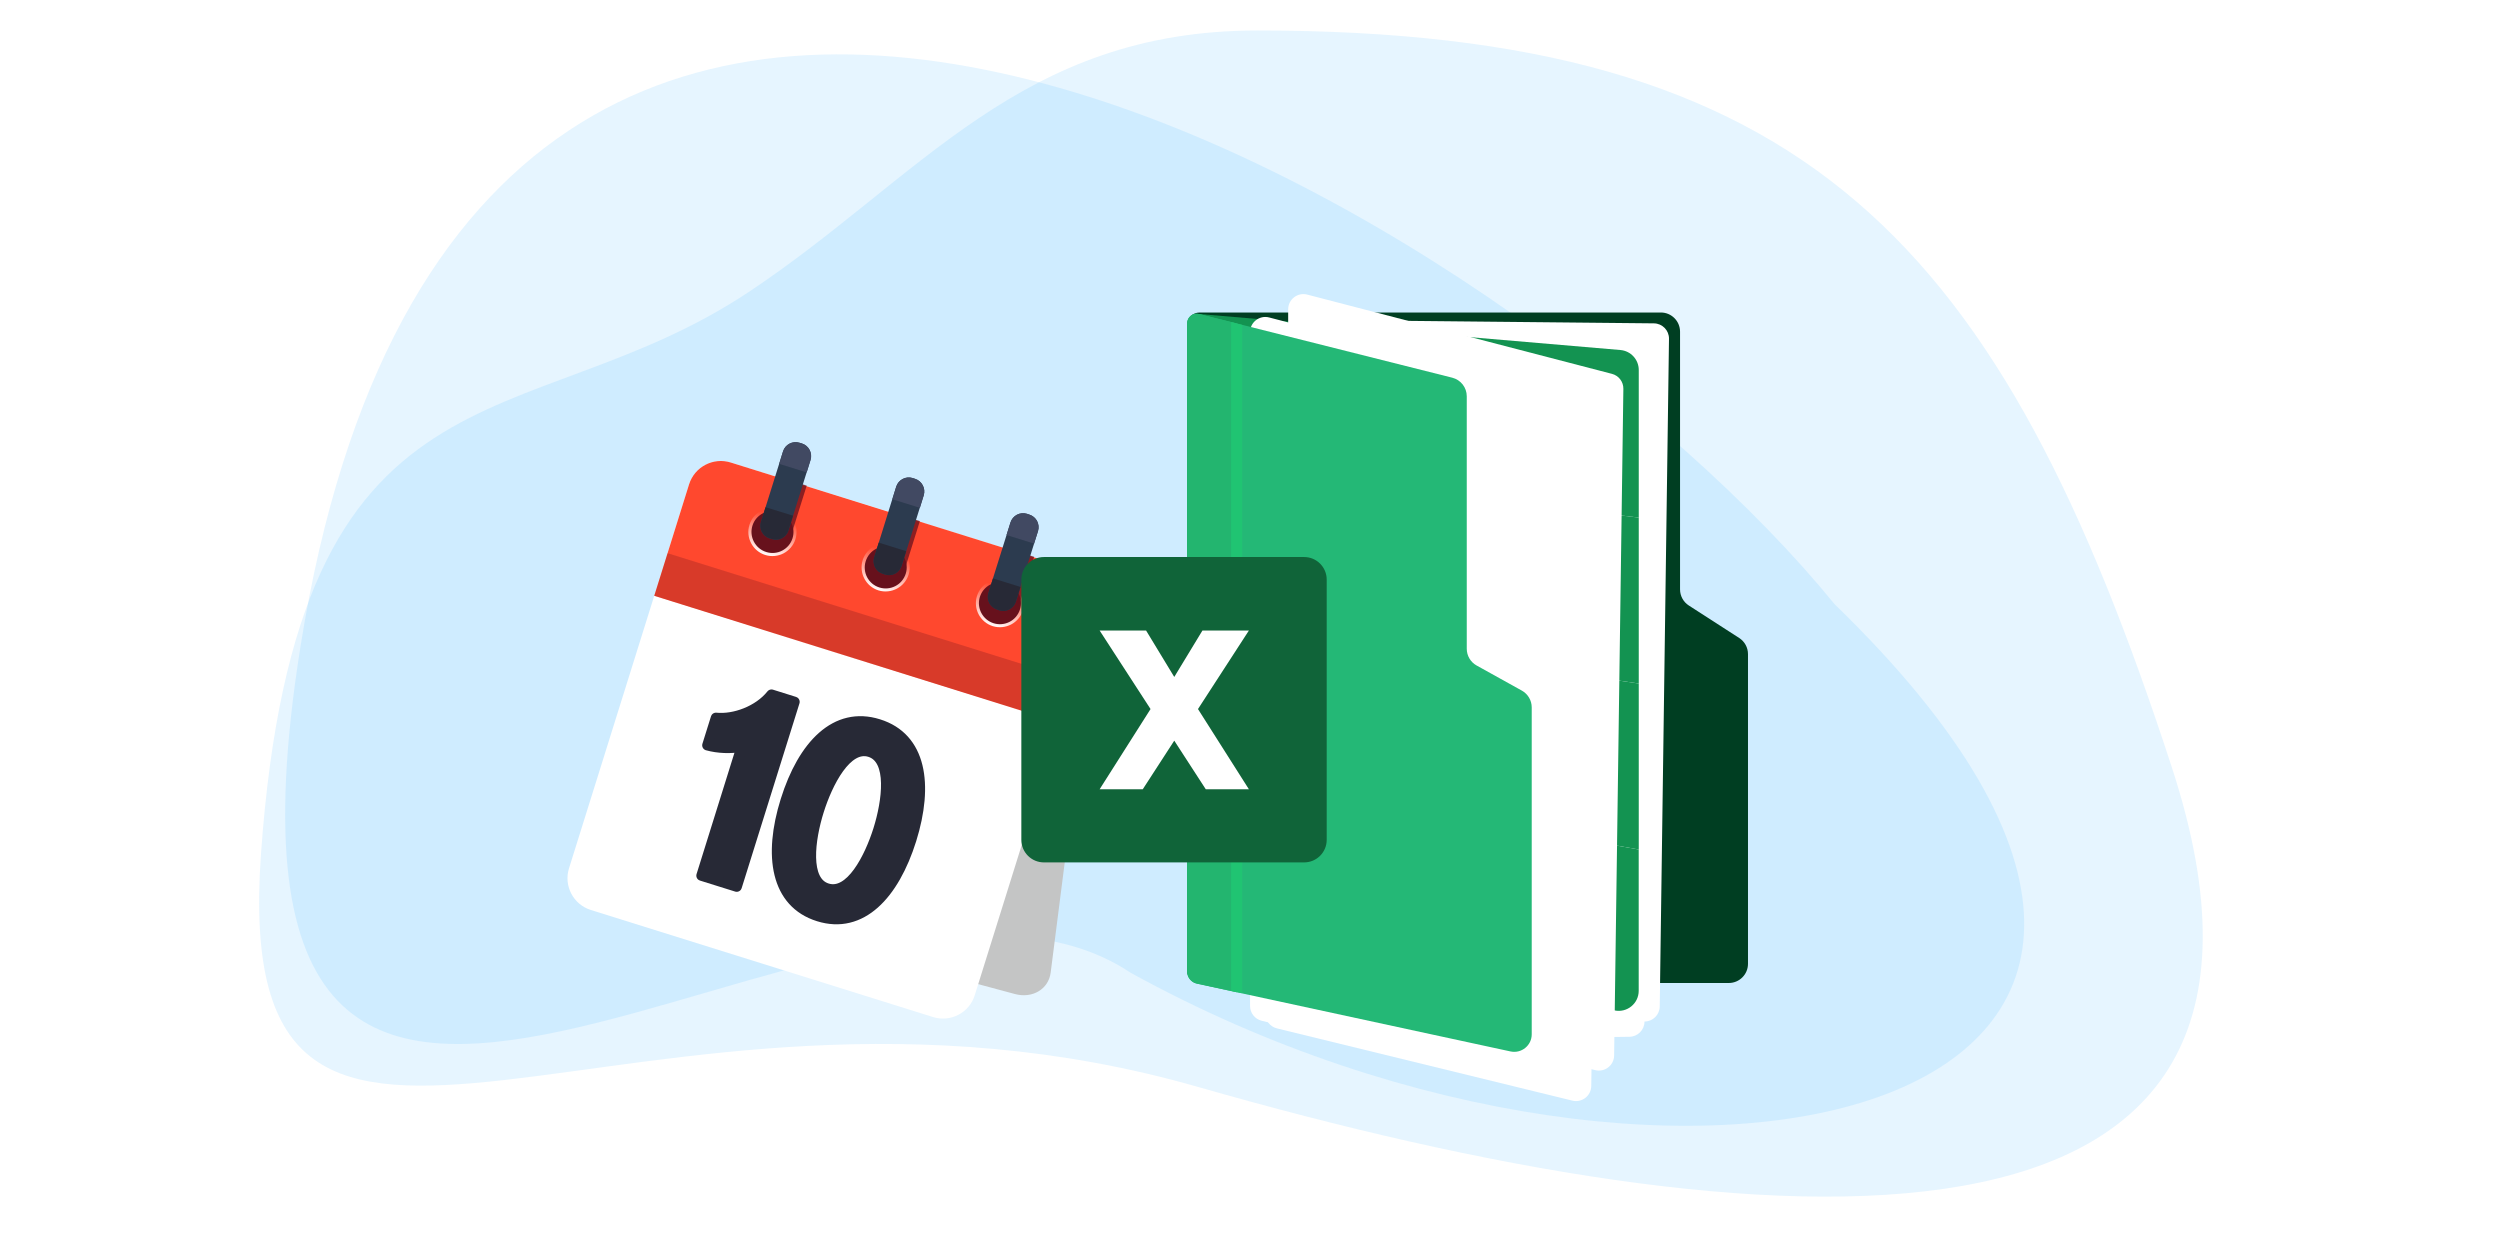 <svg width="328" height="162" viewBox="0 0 328 162" fill="none" xmlns="http://www.w3.org/2000/svg">
<g clip-path="url(#clip0_9743_119802)">
<path opacity="0.1" d="M39.423 84.824C61.974 -56.622 199.46 28.547 240.682 79.252C309.749 146.222 220.703 167.517 148.35 127.632C110.795 102.52 23.068 187.403 39.423 84.824Z" fill="#0697FF"/>
<path opacity="0.1" fill-rule="evenodd" clip-rule="evenodd" d="M164.963 4C133.888 4 120.802 23.259 98.363 38.221C68.679 58.045 38.994 45.143 34.237 112.09C30.007 171.67 82.804 121.275 157.234 142.62C231.679 163.966 307.471 169.811 284.974 100.764C262.491 31.703 237.154 4 164.963 4Z" fill="#0697FF"/>
<path d="M140.29 74.615L95.021 62.432C92.722 61.816 90.612 63.084 90.34 65.253L84.841 108.33L84.225 113.165C83.952 115.333 85.6 117.609 87.898 118.237L133.168 130.419C135.467 131.036 137.576 129.768 137.849 127.599L143.348 84.522L143.964 79.698C144.248 77.518 142.589 75.231 140.29 74.615Z" fill="#C4C5C5"/>
<path d="M140.8 74.733L95.862 60.678C93.575 59.967 91.134 61.247 90.411 63.534L88.823 68.618L74.65 113.935C73.939 116.222 75.218 118.664 77.506 119.387L122.431 133.441C124.719 134.152 127.172 132.873 127.883 130.585L141.961 85.577L143.656 80.173C144.367 77.897 143.075 75.444 140.8 74.733Z" fill="white"/>
<path d="M140.799 74.733L95.862 60.678C93.574 59.967 91.133 61.247 90.41 63.534L85.836 78.17L139.069 94.82L143.643 80.185C144.366 77.897 143.075 75.444 140.799 74.733Z" fill="#FF482E"/>
<path opacity="0.25" d="M87.583 72.578L85.836 78.165L139.079 94.811L140.826 89.223L87.583 72.578Z" fill="#67111C"/>
<path d="M104.36 70.739C103.839 72.398 102.073 73.335 100.402 72.813C98.743 72.292 97.807 70.526 98.328 68.855C98.849 67.196 100.615 66.26 102.286 66.781C103.957 67.314 104.881 69.08 104.36 70.739Z" fill="url(#paint0_linear_9743_119802)"/>
<path d="M103.979 70.621C103.529 72.067 101.976 72.884 100.531 72.422C99.085 71.972 98.267 70.419 98.718 68.974C99.168 67.528 100.72 66.71 102.166 67.16C103.624 67.623 104.43 69.175 103.979 70.621Z" fill="#67111C"/>
<path opacity="0.75" d="M101.562 69.211L103.885 69.946L105.841 63.712L103.518 62.989L101.562 69.211Z" fill="#67111C"/>
<path d="M103.447 69.602C103.163 70.514 102.191 71.024 101.29 70.739L100.97 70.644C100.058 70.36 99.548 69.388 99.833 68.487L102.736 59.22C103.021 58.32 103.992 57.81 104.893 58.094L105.213 58.189C106.114 58.474 106.623 59.446 106.339 60.346L103.447 69.602Z" fill="#2C3B4F"/>
<path d="M105.213 58.178L104.893 58.083C103.992 57.798 103.021 58.308 102.736 59.209L102.227 60.856L105.841 61.982L106.351 60.334C106.623 59.434 106.114 58.462 105.213 58.178Z" fill="#414962"/>
<path d="M100.437 66.544L99.833 68.476C99.548 69.376 100.058 70.348 100.97 70.632L101.29 70.727C102.203 71.012 103.175 70.502 103.447 69.59L104.052 67.658L100.437 66.544Z" fill="#272936"/>
<path d="M119.211 75.385C118.69 77.044 116.924 77.968 115.253 77.459C113.594 76.937 112.67 75.171 113.179 73.501C113.701 71.841 115.466 70.905 117.137 71.427C118.808 71.948 119.732 73.726 119.211 75.385Z" fill="url(#paint1_linear_9743_119802)"/>
<path d="M118.833 75.266C118.383 76.724 116.831 77.53 115.385 77.079C113.927 76.629 113.121 75.077 113.583 73.631C114.034 72.173 115.586 71.367 117.032 71.818C118.478 72.268 119.295 73.82 118.833 75.266Z" fill="#67111C"/>
<path opacity="0.75" d="M118.354 67.639L116.41 73.861L118.74 74.589L120.684 68.368L118.354 67.639Z" fill="#67111C"/>
<path d="M118.299 74.247C118.014 75.148 117.043 75.657 116.142 75.385L115.822 75.278C114.921 74.994 114.412 74.022 114.696 73.121L117.576 63.854C117.86 62.953 118.832 62.444 119.733 62.717L120.053 62.823C120.953 63.108 121.463 64.079 121.19 64.98L118.299 74.247Z" fill="#2C3B4F"/>
<path d="M120.064 62.823L119.745 62.717C118.844 62.432 117.872 62.942 117.588 63.854L117.078 65.501L120.693 66.627L121.202 64.98C121.475 64.079 120.965 63.108 120.064 62.823Z" fill="#414962"/>
<path d="M115.289 71.189L114.684 73.121C114.4 74.034 114.91 75.005 115.81 75.278L116.13 75.385C117.031 75.669 118.003 75.159 118.287 74.247L118.891 72.315L115.289 71.189Z" fill="#272936"/>
<path d="M134.212 80.078C133.69 81.737 131.924 82.661 130.253 82.151C128.594 81.63 127.658 79.864 128.18 78.193C128.701 76.534 130.467 75.598 132.138 76.12C133.797 76.641 134.721 78.418 134.212 80.078Z" fill="url(#paint2_linear_9743_119802)"/>
<path d="M133.819 79.959C133.369 81.417 131.816 82.223 130.371 81.772C128.925 81.322 128.107 79.769 128.557 78.324C129.008 76.866 130.56 76.06 132.006 76.51C133.464 76.961 134.281 78.501 133.819 79.959Z" fill="#67111C"/>
<path opacity="0.75" d="M131.402 78.549L133.737 79.272L135.68 73.05L133.358 72.327L131.402 78.549Z" fill="#67111C"/>
<path d="M133.286 78.94C133.001 79.841 132.029 80.35 131.129 80.078L130.809 79.971C129.908 79.687 129.399 78.715 129.671 77.814L132.575 68.547C132.859 67.646 133.831 67.137 134.731 67.409L135.051 67.516C135.964 67.8 136.462 68.772 136.189 69.673L133.286 78.94Z" fill="#2C3B4F"/>
<path d="M135.053 67.516L134.733 67.409C133.832 67.125 132.861 67.635 132.576 68.547L132.055 70.194L135.669 71.32L136.191 69.673C136.463 68.772 135.965 67.8 135.053 67.516Z" fill="#414962"/>
<path d="M130.277 75.883L129.673 77.814C129.388 78.727 129.898 79.699 130.81 79.971L131.13 80.078C132.031 80.362 133.003 79.853 133.287 78.94L133.891 77.009L130.277 75.883Z" fill="#272936"/>
<path d="M104.241 92.082L96.657 116.329L92.035 114.883L97.32 97.96C95.863 98.233 94.228 98.174 92.805 97.782L93.931 94.18C96.349 94.429 99.513 93.267 101.219 91.134L104.241 92.082Z" fill="#272936" stroke="#272936" stroke-width="1.355" stroke-miterlimit="10" stroke-linecap="round" stroke-linejoin="round"/>
<path d="M103.08 105.023C105.344 97.771 109.646 93.256 115.263 95.022C120.88 96.775 121.816 102.926 119.553 110.178C117.289 117.395 112.999 121.97 107.394 120.216C101.765 118.462 100.817 112.252 103.08 105.023ZM115.251 108.839C116.4 105.166 117.183 99.608 114.125 98.648C111.091 97.7 108.567 102.713 107.418 106.386C106.256 110.084 105.486 115.618 108.52 116.566C111.577 117.526 114.09 112.537 115.251 108.839Z" fill="#272936" stroke="#272936" stroke-width="1.355" stroke-miterlimit="10" stroke-linecap="round" stroke-linejoin="round"/>
<path d="M220.422 77.329V43.517C220.422 42.128 219.296 41 217.905 41H157.382C156.483 41 155.754 41.729 155.754 42.629V127.34C155.754 128.24 156.483 128.969 157.382 128.969H226.819C228.207 128.969 229.336 127.843 229.336 126.452V85.818C229.336 84.963 228.902 84.167 228.182 83.703L221.573 79.442C220.856 78.981 220.422 78.183 220.422 77.329Z" fill="#003E22"/>
<path d="M175 44.02C175 42.908 175.908 42.009 177.02 42.02L216.993 42.424C218.1 42.435 218.988 43.344 218.972 44.452L217.758 132.053C217.743 133.137 216.867 134.011 215.784 134.025L177.026 134.525C175.911 134.539 175 133.639 175 132.525V44.02Z" fill="white"/>
<g filter="url(#filter0_d_9743_119802)">
<path d="M173 46.02C173 44.908 173.908 44.009 175.02 44.02L214.993 44.424C216.1 44.435 216.988 45.344 216.972 46.452L215.758 134.053C215.743 135.137 214.867 136.011 213.784 136.025L175.026 136.525C173.911 136.539 173 135.639 173 134.525V46.02Z" fill="white"/>
</g>
<path d="M186.153 43.662L157.305 41.196V61.166L186.153 64.536V43.662Z" fill="#139351"/>
<path d="M212.601 45.923L186.156 43.662V64.536L215.005 67.906V48.541C215.005 47.178 213.96 46.04 212.601 45.923Z" fill="#139351"/>
<path d="M186.156 85.41L215.005 89.68V67.904L186.156 64.536V85.41Z" fill="#139351"/>
<path d="M186.153 64.536L157.305 61.166V81.138L186.153 85.41V64.536Z" fill="#106439"/>
<path d="M186.156 106.284L215.005 111.458V89.68L186.156 85.41V106.284Z" fill="#139351"/>
<path d="M157.305 81.138V101.108L186.153 106.284V85.41L157.305 81.138Z" fill="#154428"/>
<path d="M157.303 101.108L214.998 111.456V129.996C214.998 131.666 213.462 132.911 211.828 132.568L157.301 121.082V101.108H157.303Z" fill="#139351"/>
<path d="M169.008 40.587C169.008 39.278 170.244 38.322 171.511 38.651L211.49 49.05C212.381 49.281 212.999 50.092 212.986 51.013L211.773 138.488C211.756 139.774 210.547 140.709 209.299 140.403L170.533 130.924C169.638 130.705 169.008 129.902 169.008 128.981V40.587Z" fill="white"/>
<g filter="url(#filter1_d_9743_119802)">
<path d="M166.008 40.587C166.008 39.278 167.244 38.322 168.511 38.651L208.49 49.05C209.381 49.281 209.999 50.092 209.986 51.013L208.773 138.488C208.756 139.774 207.547 140.709 206.299 140.403L167.533 130.924C166.638 130.705 166.008 129.902 166.008 128.981V40.587Z" fill="white"/>
</g>
<g filter="url(#filter2_d_9743_119802)">
<path d="M164.008 39.587C164.008 38.278 165.244 37.322 166.511 37.651L206.49 48.05C207.381 48.281 207.999 49.092 207.986 50.013L206.773 137.488C206.756 138.774 205.547 139.709 204.299 139.403L165.533 129.924C164.638 129.705 164.008 128.902 164.008 127.981V39.587Z" fill="white"/>
</g>
<path d="M192.439 85.117V51.994C192.439 50.841 191.654 49.835 190.535 49.553L157.309 41.196C156.52 40.998 155.754 41.595 155.754 42.409V127.463C155.754 128.231 156.289 128.893 157.039 129.054L198.18 137.949C199.61 138.258 200.962 137.167 200.962 135.705V92.81C200.962 91.897 200.466 91.055 199.668 90.609L193.735 87.315C192.935 86.873 192.439 86.031 192.439 85.117Z" fill="#24B876"/>
<path d="M157.309 41.196C156.52 40.998 155.754 41.595 155.754 42.409V127.463C155.754 128.231 156.289 128.893 157.039 129.054L162.307 130.194V42.453L157.309 41.196Z" fill="#23B56F"/>
<path d="M161.527 42.257V129.997L162.974 130.309V42.621L161.527 42.257Z" fill="#20C472"/>
<path d="M171.102 73.082H136.962C135.326 73.082 134 74.409 134 76.044V110.185C134 111.82 135.326 113.147 136.962 113.147H171.102C172.738 113.147 174.064 111.82 174.064 110.185V76.044C174.064 74.409 172.738 73.082 171.102 73.082Z" fill="#106439"/>
<path d="M157.175 93.027L163.853 82.727H157.759L154.063 88.817L150.368 82.727H144.273L150.952 93.027L144.273 103.548H149.932L154.063 97.174L158.195 103.548H163.853L157.175 93.027Z" fill="white"/>
</g>
<defs>
<filter id="filter0_d_9743_119802" x="169" y="40.02" width="51.973" height="100.504" filterUnits="userSpaceOnUse" color-interpolation-filters="sRGB">
<feFlood flood-opacity="0" result="BackgroundImageFix"/>
<feColorMatrix in="SourceAlpha" type="matrix" values="0 0 0 0 0 0 0 0 0 0 0 0 0 0 0 0 0 0 127 0" result="hardAlpha"/>
<feOffset/>
<feGaussianBlur stdDeviation="2"/>
<feComposite in2="hardAlpha" operator="out"/>
<feColorMatrix type="matrix" values="0 0 0 0 0 0 0 0 0 0 0 0 0 0 0 0 0 0 0.25 0"/>
<feBlend mode="normal" in2="BackgroundImageFix" result="effect1_dropShadow_9743_119802"/>
<feBlend mode="normal" in="SourceGraphic" in2="effect1_dropShadow_9743_119802" result="shape"/>
</filter>
<filter id="filter1_d_9743_119802" x="162.008" y="38.586" width="51.978" height="109.875" filterUnits="userSpaceOnUse" color-interpolation-filters="sRGB">
<feFlood flood-opacity="0" result="BackgroundImageFix"/>
<feColorMatrix in="SourceAlpha" type="matrix" values="0 0 0 0 0 0 0 0 0 0 0 0 0 0 0 0 0 0 127 0" result="hardAlpha"/>
<feOffset dy="4"/>
<feGaussianBlur stdDeviation="2"/>
<feComposite in2="hardAlpha" operator="out"/>
<feColorMatrix type="matrix" values="0 0 0 0 0 0 0 0 0 0 0 0 0 0 0 0 0 0 0.25 0"/>
<feBlend mode="normal" in2="BackgroundImageFix" result="effect1_dropShadow_9743_119802"/>
<feBlend mode="normal" in="SourceGraphic" in2="effect1_dropShadow_9743_119802" result="shape"/>
</filter>
<filter id="filter2_d_9743_119802" x="160.008" y="37.586" width="51.978" height="109.875" filterUnits="userSpaceOnUse" color-interpolation-filters="sRGB">
<feFlood flood-opacity="0" result="BackgroundImageFix"/>
<feColorMatrix in="SourceAlpha" type="matrix" values="0 0 0 0 0 0 0 0 0 0 0 0 0 0 0 0 0 0 127 0" result="hardAlpha"/>
<feOffset dy="4"/>
<feGaussianBlur stdDeviation="2"/>
<feComposite in2="hardAlpha" operator="out"/>
<feColorMatrix type="matrix" values="0 0 0 0 0 0 0 0 0 0 0 0 0 0 0 0 0 0 0.25 0"/>
<feBlend mode="normal" in2="BackgroundImageFix" result="effect1_dropShadow_9743_119802"/>
<feBlend mode="normal" in="SourceGraphic" in2="effect1_dropShadow_9743_119802" result="shape"/>
</filter>
<linearGradient id="paint0_linear_9743_119802" x1="100.376" y1="72.929" x2="102.424" y2="66.381" gradientUnits="userSpaceOnUse">
<stop stop-color="white"/>
<stop offset="0.787" stop-color="#FF482E"/>
</linearGradient>
<linearGradient id="paint1_linear_9743_119802" x1="115.226" y1="77.572" x2="117.274" y2="71.024" gradientUnits="userSpaceOnUse">
<stop stop-color="white"/>
<stop offset="0.787" stop-color="#FF482E"/>
</linearGradient>
<linearGradient id="paint2_linear_9743_119802" x1="130.218" y1="82.261" x2="132.266" y2="75.713" gradientUnits="userSpaceOnUse">
<stop stop-color="white"/>
<stop offset="0.787" stop-color="#FF482E"/>
</linearGradient>
<clipPath id="clip0_9743_119802">
<rect width="328" height="162" fill="white"/>
</clipPath>
</defs>
</svg>
